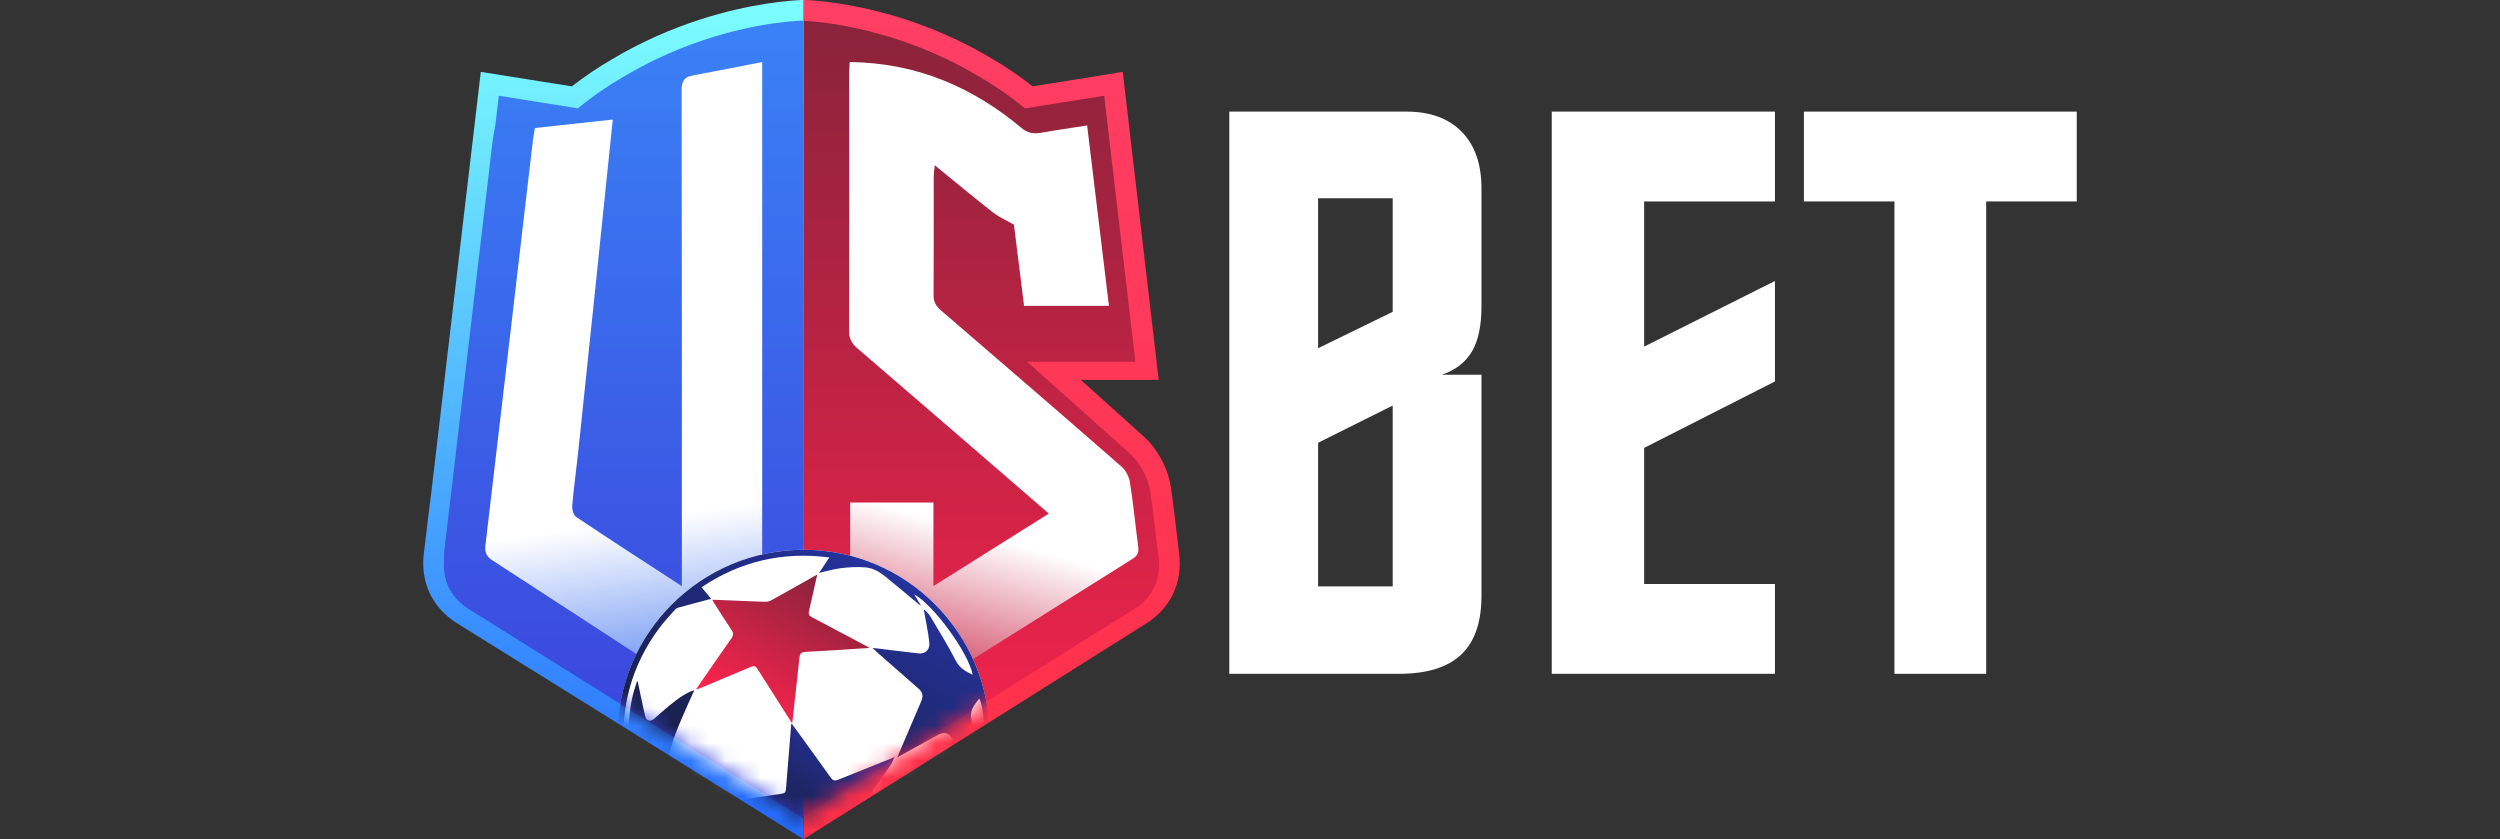 
<svg width="143" height="48" viewBox="0 0 143 48" fill="none" xmlns="http://www.w3.org/2000/svg">
<rect x="0" y="0" width="143" height="48" fill="#333333" stroke="none"/>
<path d="M67.443 31.629C67.388 31.197 67.336 30.748 67.287 30.326C67.197 29.54 67.105 28.728 66.977 27.895C66.81 26.794 66.234 25.705 65.435 24.983L64.842 24.446C63.864 23.563 62.855 22.656 61.828 21.734H66.278L64.221 4.111L60.739 4.673C60.54 4.705 60.346 4.736 60.153 4.765L59.973 4.794C59.681 4.839 59.376 4.888 59.066 4.939C58.35 4.376 57.6 3.864 56.833 3.413C51.298 0.062 46.01 0 45.963 0V48L65.62 35.626C66.989 34.739 67.653 33.281 67.442 31.629H67.443Z" fill="url(#paint0_linear_2422_8765)"/>
<path d="M64.942 34.795L45.727 46.818V24.926H45.737V20.587C45.733 20.568 45.73 20.549 45.727 20.531V1.182C45.727 1.182 50.736 1.204 56.117 4.444C56.983 4.949 57.825 5.534 58.635 6.2C59.098 6.122 59.559 6.049 60.04 5.974C60.294 5.934 60.552 5.894 60.816 5.852L62.867 5.523L63.158 5.476L64.945 20.691H58.748C60.419 22.175 62.21 23.772 64.015 25.392C64.214 25.57 64.413 25.75 64.612 25.928C65.228 26.482 65.673 27.32 65.803 28.173C65.927 28.982 66.02 29.789 66.11 30.569C66.16 31.004 66.212 31.454 66.268 31.889C66.479 33.538 65.528 34.418 64.942 34.795Z" fill="url(#paint1_linear_2422_8765)"/>
<path d="M45.955 0H45.849L45.825 0.003C45.268 0.025 42.979 0.168 40.033 1.121C38.476 1.625 36.735 2.355 34.969 3.413C34.193 3.863 33.436 4.375 32.712 4.938C32.4 4.888 32.09 4.839 31.795 4.794L31.614 4.765C31.418 4.735 31.221 4.704 31.021 4.672L27.622 4.129L27.503 4.11L27.205 6.627L25.424 21.729H25.428L24.639 28.433C24.549 29.076 24.476 29.706 24.405 30.319C24.356 30.741 24.304 31.191 24.248 31.622C24.229 31.771 24.216 31.918 24.211 32.065V32.069C24.163 33.535 24.833 34.812 26.09 35.618L44.859 47.307L45.947 48L45.963 47.99V0H45.955Z" fill="url(#paint2_linear_2422_8765)"/>
<path d="M45.96 20.537C45.96 20.537 45.961 20.534 45.961 20.531V1.182H45.96C45.898 1.182 43.496 1.207 40.253 2.289C39.397 2.575 38.483 2.934 37.538 3.386C37.419 3.442 37.301 3.5 37.182 3.56C36.983 3.659 36.783 3.764 36.581 3.871C36.246 4.051 35.91 4.241 35.571 4.444C35.138 4.697 34.71 4.969 34.291 5.262C33.976 5.481 33.665 5.712 33.359 5.954C33.257 6.034 33.155 6.116 33.054 6.199C32.59 6.121 32.13 6.048 31.649 5.973C31.395 5.933 31.136 5.893 30.873 5.851L28.822 5.522L28.606 5.488L28.531 5.475L28.345 7.061L28.296 7.356C28.283 7.431 28.271 7.503 28.258 7.572C28.225 7.755 28.191 7.944 28.166 8.16L27.477 14.014C27.11 17.134 26.736 20.313 26.36 23.501C26.047 26.154 25.732 28.812 25.419 31.451C25.391 31.675 25.386 31.892 25.399 32.104C25.294 33.615 26.187 34.435 26.746 34.795L45.911 46.786L45.961 46.818H45.962V24.925H45.961V20.536L45.96 20.537Z" fill="url(#paint3_linear_2422_8765)"/>
<path d="M57.999 12.853C57.495 12.565 57.122 12.405 56.815 12.166C55.729 11.312 54.667 10.43 53.467 9.453C53.435 9.803 53.409 9.957 53.409 10.112C53.406 12.366 53.417 14.618 53.4 16.872C53.397 17.25 53.523 17.497 53.809 17.743C57.268 20.716 60.721 23.696 64.156 26.695C64.4 26.907 64.583 27.273 64.633 27.591C64.825 28.807 64.942 30.033 65.104 31.253C65.144 31.564 65.096 31.771 64.793 31.96C59.505 35.275 54.227 38.601 48.944 41.923C48.865 41.971 48.78 42.01 48.628 42.089V28.745H53.392V33.524C55.638 32.112 57.785 30.764 59.991 29.378C59.391 28.858 58.83 28.368 58.267 27.882C55.195 25.228 52.125 22.57 49.042 19.926C48.708 19.639 48.563 19.35 48.565 18.909C48.581 14.005 48.574 9.099 48.575 4.195C48.575 3.992 48.593 3.789 48.604 3.547C50.502 3.575 52.28 3.916 53.985 4.606C55.619 5.267 57.088 6.193 58.422 7.313C58.776 7.609 59.108 7.671 59.536 7.595C60.393 7.443 61.257 7.321 62.184 7.177C62.603 10.638 63.016 14.048 63.432 17.497H58.577C58.374 15.877 58.172 14.255 57.998 12.853H57.999Z" fill="url(#paint4_linear_2422_8765)"/>
<path d="M39.629 4.315C39.14 4.406 38.989 4.644 38.99 5.155C39.007 14.334 39.002 23.514 39.002 32.693V33.529C36.905 32.164 34.921 30.883 32.959 29.571C32.801 29.465 32.714 29.13 32.732 28.912C32.821 27.881 32.968 26.853 33.076 25.823C33.693 19.942 34.308 14.059 34.913 8.176L35.051 6.839L34.918 6.853L30.597 7.321C30.556 7.576 30.51 7.795 30.484 8.014C29.579 15.742 28.68 23.471 27.766 31.196C27.718 31.61 27.833 31.838 28.181 32.063C32.777 35.041 37.362 38.037 41.949 41.027C42.477 41.371 43.008 41.709 43.598 42.089V3.547C42.221 3.814 40.927 4.076 39.629 4.315Z" fill="url(#paint5_linear_2422_8765)"/>
<mask id="mask0_2422_8765" style="mask-type:luminance" maskUnits="userSpaceOnUse" x="25" y="1" width="42" height="46">
<path d="M66.266 31.89C66.211 31.455 66.159 31.005 66.109 30.57C66.019 29.79 65.927 28.983 65.804 28.174C65.675 27.321 65.232 26.482 64.619 25.929C64.421 25.75 64.223 25.571 64.025 25.392C62.23 23.773 60.45 22.176 58.788 20.692H64.95L63.173 5.476L62.883 5.523L60.844 5.853C60.582 5.895 60.325 5.934 60.072 5.974C59.594 6.049 59.136 6.122 58.675 6.2C57.87 5.534 57.032 4.949 56.17 4.444C50.954 1.286 46.089 1.186 45.848 1.182H45.847H45.842C45.84 1.182 45.838 1.182 45.838 1.182C45.675 1.184 43.323 1.232 40.172 2.289C39.32 2.575 38.411 2.934 37.471 3.386C37.353 3.442 37.236 3.5 37.117 3.56C36.919 3.659 36.72 3.764 36.52 3.871C36.187 4.051 35.852 4.241 35.515 4.444C35.084 4.697 34.659 4.969 34.242 5.262C33.929 5.481 33.619 5.712 33.315 5.954C33.213 6.034 33.113 6.116 33.012 6.199C32.551 6.121 32.093 6.048 31.615 5.973C31.361 5.933 31.105 5.893 30.843 5.851L28.803 5.522L28.588 5.488L28.514 5.475L28.328 7.061L28.28 7.356C28.267 7.431 28.255 7.503 28.242 7.572C28.21 7.755 28.176 7.944 28.151 8.16L27.466 14.014C27.101 17.134 26.729 20.313 26.355 23.501C26.044 26.154 25.73 28.812 25.418 31.451C25.391 31.675 25.386 31.892 25.399 32.104C25.294 33.615 26.183 34.435 26.739 34.795L45.798 46.786L45.839 46.812V46.818L45.843 46.814L45.848 46.818H45.849V46.811L64.949 34.795C65.531 34.418 66.477 33.538 66.267 31.889L66.266 31.89Z" fill="white"/>
</mask>
<g mask="url(#mask0_2422_8765)">
<path d="M45.963 52.729C51.839 52.729 56.603 47.965 56.603 42.089C56.603 36.212 51.839 31.448 45.963 31.448C40.086 31.448 35.322 36.212 35.322 42.089C35.322 47.965 40.086 52.729 45.963 52.729Z" fill="white"/>
<path d="M45.961 31.448C40.107 31.45 35.326 36.209 35.322 42.037C35.319 47.992 40.054 52.727 46.017 52.729C51.838 52.732 56.601 47.945 56.603 42.091C56.605 36.22 51.831 31.447 45.961 31.448ZM55.267 44.8C55.237 44.9 55.206 44.999 55.176 45.098C54.908 45.966 54.615 46.824 54.226 47.648C53.972 48.188 53.589 48.546 52.996 48.659C52.355 48.781 51.715 48.901 51.074 49.02C51.015 49.031 50.955 49.035 50.852 49.049C51.014 49.251 51.155 49.427 51.297 49.603C51.455 49.797 51.608 49.995 51.775 50.181C51.859 50.276 51.838 50.331 51.769 50.426C51.336 51.031 50.669 51.279 50.032 51.56C48.532 52.222 46.954 52.47 45.32 52.385C45.155 52.376 44.992 52.348 44.828 52.341C44.69 52.336 44.642 52.276 44.637 52.14C44.622 51.659 44.595 51.178 44.574 50.714C44.219 50.828 43.875 50.961 43.521 51.047C42.883 51.202 42.238 51.306 41.593 51.073C41.092 50.892 40.655 50.6 40.256 50.258C39.808 49.874 39.384 49.462 38.932 49.047C39.051 49.342 39.167 49.63 39.28 49.907C38.297 49.436 36.249 46.312 36.106 45.042C36.32 45.178 36.525 45.306 36.729 45.44C36.761 45.462 36.79 45.502 36.802 45.539C37.077 46.387 37.578 47.11 38.078 47.832C38.277 48.121 38.493 48.397 38.718 48.704C38.591 48.141 38.468 47.615 38.353 47.087C38.294 46.813 38.247 46.536 38.196 46.261C38.147 45.993 38.274 45.862 38.545 45.871C39.404 45.897 40.265 45.915 41.124 45.936C41.141 45.936 41.157 45.931 41.212 45.922C40.947 45.684 40.701 45.463 40.455 45.243C39.779 44.636 39.102 44.029 38.425 43.424C38.312 43.323 38.283 43.209 38.313 43.063C38.457 42.34 38.754 41.671 39.038 40.998C39.248 40.499 39.478 40.007 39.715 39.477C39.619 39.511 39.547 39.529 39.48 39.56C38.937 39.813 38.484 40.194 38.032 40.576C37.821 40.753 37.619 40.938 37.41 41.116C37.203 41.292 36.977 41.248 36.912 40.986C36.756 40.354 36.634 39.714 36.498 39.077C36.492 39.05 36.49 39.022 36.486 38.995C36.469 38.99 36.451 38.986 36.434 38.983C36.346 39.276 36.239 39.564 36.174 39.862C35.994 40.683 35.928 41.517 35.975 42.355C35.993 42.662 35.924 42.916 35.727 43.163C35.714 43.125 35.698 43.096 35.695 43.066C35.48 40.436 36.134 38.048 37.71 35.926C37.986 35.556 38.307 35.218 38.613 34.871C38.663 34.815 38.74 34.771 38.812 34.751C39.364 34.599 39.917 34.453 40.471 34.306C40.533 34.289 40.597 34.276 40.682 34.255C40.495 34.031 40.32 33.821 40.128 33.591C42.356 32.097 44.78 31.542 47.441 31.886C47.236 32.192 47.046 32.478 46.851 32.769C47.288 32.672 47.698 32.547 48.117 32.497C48.575 32.443 49.044 32.417 49.503 32.455C49.917 32.49 50.295 32.696 50.621 32.961C51.283 33.5 51.936 34.05 52.592 34.594C52.604 34.605 52.621 34.612 52.684 34.649C52.541 34.413 52.424 34.221 52.287 33.995C53.408 34.596 55.428 37.391 55.636 38.598C55.235 38.409 54.886 38.216 54.663 37.778C54.225 36.916 53.709 36.093 53.215 35.259C53.131 35.117 52.997 35.003 52.886 34.876L52.846 34.899C52.907 35.227 52.971 35.556 53.028 35.885C53.078 36.179 53.131 36.474 53.158 36.771C53.195 37.158 52.93 37.418 52.544 37.375C51.775 37.29 51.006 37.191 50.237 37.098C50.141 37.087 50.045 37.076 49.907 37.06C50.036 37.181 50.137 37.279 50.242 37.373C51.008 38.045 51.775 38.715 52.538 39.388C52.785 39.606 52.823 39.805 52.694 40.109C52.257 41.136 51.819 42.161 51.382 43.187C51.369 43.218 51.356 43.25 51.327 43.321C51.683 43.126 52.002 42.952 52.32 42.776C52.758 42.534 53.194 42.29 53.632 42.047C54.019 41.833 54.275 41.902 54.504 42.285C54.915 42.974 55.172 43.718 55.313 44.512C55.34 44.339 55.37 44.166 55.395 43.993C55.421 43.818 55.453 43.643 55.463 43.467C55.507 42.725 55.543 41.982 55.583 41.239C55.584 41.221 55.586 41.201 55.581 41.184C55.425 40.668 55.727 40.317 56.019 39.959C56.611 41.227 56.166 45.043 55.249 46.523C55.277 45.944 55.304 45.378 55.332 44.812C55.31 44.809 55.288 44.806 55.266 44.802L55.267 44.8Z" fill="url(#paint6_linear_2422_8765)"/>
<path d="M47.915 44.61C47.738 44.682 47.629 44.637 47.518 44.481C46.962 43.697 46.395 42.92 45.833 42.141C45.653 41.892 45.471 41.644 45.278 41.38C45.264 41.421 45.255 41.437 45.255 41.452C45.156 42.665 45.057 43.878 44.961 45.091C44.942 45.328 44.909 45.374 44.674 45.408C43.843 45.53 43.012 45.649 42.181 45.769C41.866 45.815 41.552 45.863 41.234 45.91C41.244 45.942 41.244 45.957 41.252 45.963C42.234 46.712 43.239 47.42 44.474 47.687C44.624 47.72 44.71 47.8 44.695 47.967C44.641 48.626 44.589 49.283 44.536 49.942C44.52 50.151 44.507 50.361 44.489 50.601C44.553 50.56 44.588 50.539 44.62 50.515C45.392 49.937 46.161 49.355 46.939 48.785C47.032 48.717 47.172 48.673 47.284 48.683C47.971 48.739 48.656 48.813 49.341 48.883C49.767 48.925 50.193 48.967 50.662 49.014C50.599 48.926 50.566 48.877 50.53 48.83C50.034 48.16 49.54 47.489 49.038 46.822C48.944 46.697 48.944 46.595 49.038 46.477C49.152 46.335 49.266 46.191 49.37 46.042C49.905 45.272 50.438 44.502 50.966 43.727C51.043 43.612 51.087 43.474 51.165 43.306C51.051 43.353 50.99 43.379 50.929 43.404C49.924 43.805 48.919 44.206 47.915 44.612L47.915 44.61Z" fill="url(#paint7_linear_2422_8765)"/>
<path d="M43.353 38.305C43.883 39.135 44.411 39.967 44.939 40.798C45.055 40.98 45.173 41.16 45.315 41.38C45.394 40.671 45.467 40.011 45.54 39.351C45.605 38.763 45.67 38.175 45.733 37.586C45.752 37.415 45.828 37.302 46.016 37.291C46.642 37.256 47.268 37.219 47.895 37.18C48.495 37.143 49.094 37.103 49.745 37.06C49.62 36.991 49.538 36.945 49.456 36.901C48.457 36.371 47.457 35.844 46.459 35.313C46.26 35.208 46.23 35.134 46.281 34.915C46.342 34.648 46.403 34.38 46.464 34.113C46.555 33.711 46.646 33.309 46.746 32.867C46.661 32.912 46.609 32.938 46.56 32.966C45.754 33.421 44.95 33.879 44.141 34.325C44.027 34.388 43.881 34.428 43.751 34.424C42.805 34.392 41.858 34.348 40.911 34.308C40.861 34.306 40.812 34.308 40.74 34.308C40.794 34.4 40.832 34.469 40.874 34.535C41.198 35.042 41.519 35.551 41.852 36.052C41.964 36.221 41.953 36.353 41.838 36.515C41.392 37.143 40.954 37.779 40.513 38.413C40.28 38.75 40.047 39.086 39.815 39.423C39.908 39.419 39.98 39.391 40.05 39.361C41.002 38.962 41.954 38.562 42.907 38.164C43.15 38.062 43.211 38.081 43.354 38.305H43.353Z" fill="url(#paint8_linear_2422_8765)"/>
</g>
<path d="M80.451 6.384H70.316V38.542H80.022C81.617 38.542 82.802 38.177 83.577 37.444C84.353 36.713 84.74 35.593 84.74 34.084V21.433H82.483C83.265 21.162 83.837 20.717 84.198 20.098C84.559 19.48 84.74 18.627 84.74 17.541V10.775C84.74 9.386 84.364 8.308 83.611 7.538C82.859 6.769 81.805 6.384 80.451 6.384ZM79.662 33.541H75.396V25.325L79.662 23.198V33.541ZM79.662 17.836L75.396 19.918V11.341H79.662V17.836Z" fill="white"/>
<path d="M88.76 38.542H101.528V33.405H94.044V25.62L101.528 21.819V16.07L94.044 19.827V11.522H101.528V6.384H88.76V38.542Z" fill="white"/>
<path d="M103.184 6.384V11.522H108.363V38.542H113.61V11.522H118.79V6.384H103.184Z" fill="white"/>
<defs>
<linearGradient id="paint0_linear_2422_8765" x1="56.723" y1="48" x2="56.723" y2="0" gradientUnits="userSpaceOnUse">
<stop stop-color="#FF2F47"/>
<stop offset="1" stop-color="#FF3F65"/>
</linearGradient>
<linearGradient id="paint1_linear_2422_8765" x1="56.012" y1="46.818" x2="56.012" y2="1.182" gradientUnits="userSpaceOnUse">
<stop stop-color="#FF234E"/>
<stop offset="1" stop-color="#89233B"/>
</linearGradient>
<linearGradient id="paint2_linear_2422_8765" x1="35.087" y1="48" x2="35.087" y2="-0.001" gradientUnits="userSpaceOnUse">
<stop stop-color="#2469FF"/>
<stop offset="1" stop-color="#7CFFFF"/>
</linearGradient>
<linearGradient id="paint3_linear_2422_8765" x1="35.675" y1="46.819" x2="35.675" y2="1.182" gradientUnits="userSpaceOnUse">
<stop stop-color="#3B3ED9"/>
<stop offset="1" stop-color="#3A81F6"/>
</linearGradient>
<linearGradient id="paint4_linear_2422_8765" x1="57.807" y1="31.005" x2="54.937" y2="40.798" gradientUnits="userSpaceOnUse">
<stop stop-color="white"/>
<stop offset="1" stop-color="#CA2345"/>
</linearGradient>
<linearGradient id="paint5_linear_2422_8765" x1="35.579" y1="29.853" x2="37.313" y2="41.944" gradientUnits="userSpaceOnUse">
<stop stop-color="white"/>
<stop offset="1" stop-color="#3A70EF"/>
</linearGradient>
<linearGradient id="paint6_linear_2422_8765" x1="40.639" y1="51.305" x2="51.282" y2="32.875" gradientUnits="userSpaceOnUse">
<stop stop-color="#141621"/>
<stop offset="1" stop-color="#25329C"/>
</linearGradient>
<linearGradient id="paint7_linear_2422_8765" x1="44.239" y1="50.454" x2="49.116" y2="42.108" gradientUnits="userSpaceOnUse">
<stop stop-color="#141621"/>
<stop offset="1" stop-color="#25329C"/>
</linearGradient>
<linearGradient id="paint8_linear_2422_8765" x1="42.287" y1="40.866" x2="46.905" y2="32.96" gradientUnits="userSpaceOnUse">
<stop stop-color="#FF234E"/>
<stop offset="1" stop-color="#89233B"/>
</linearGradient>
</defs>
</svg>

